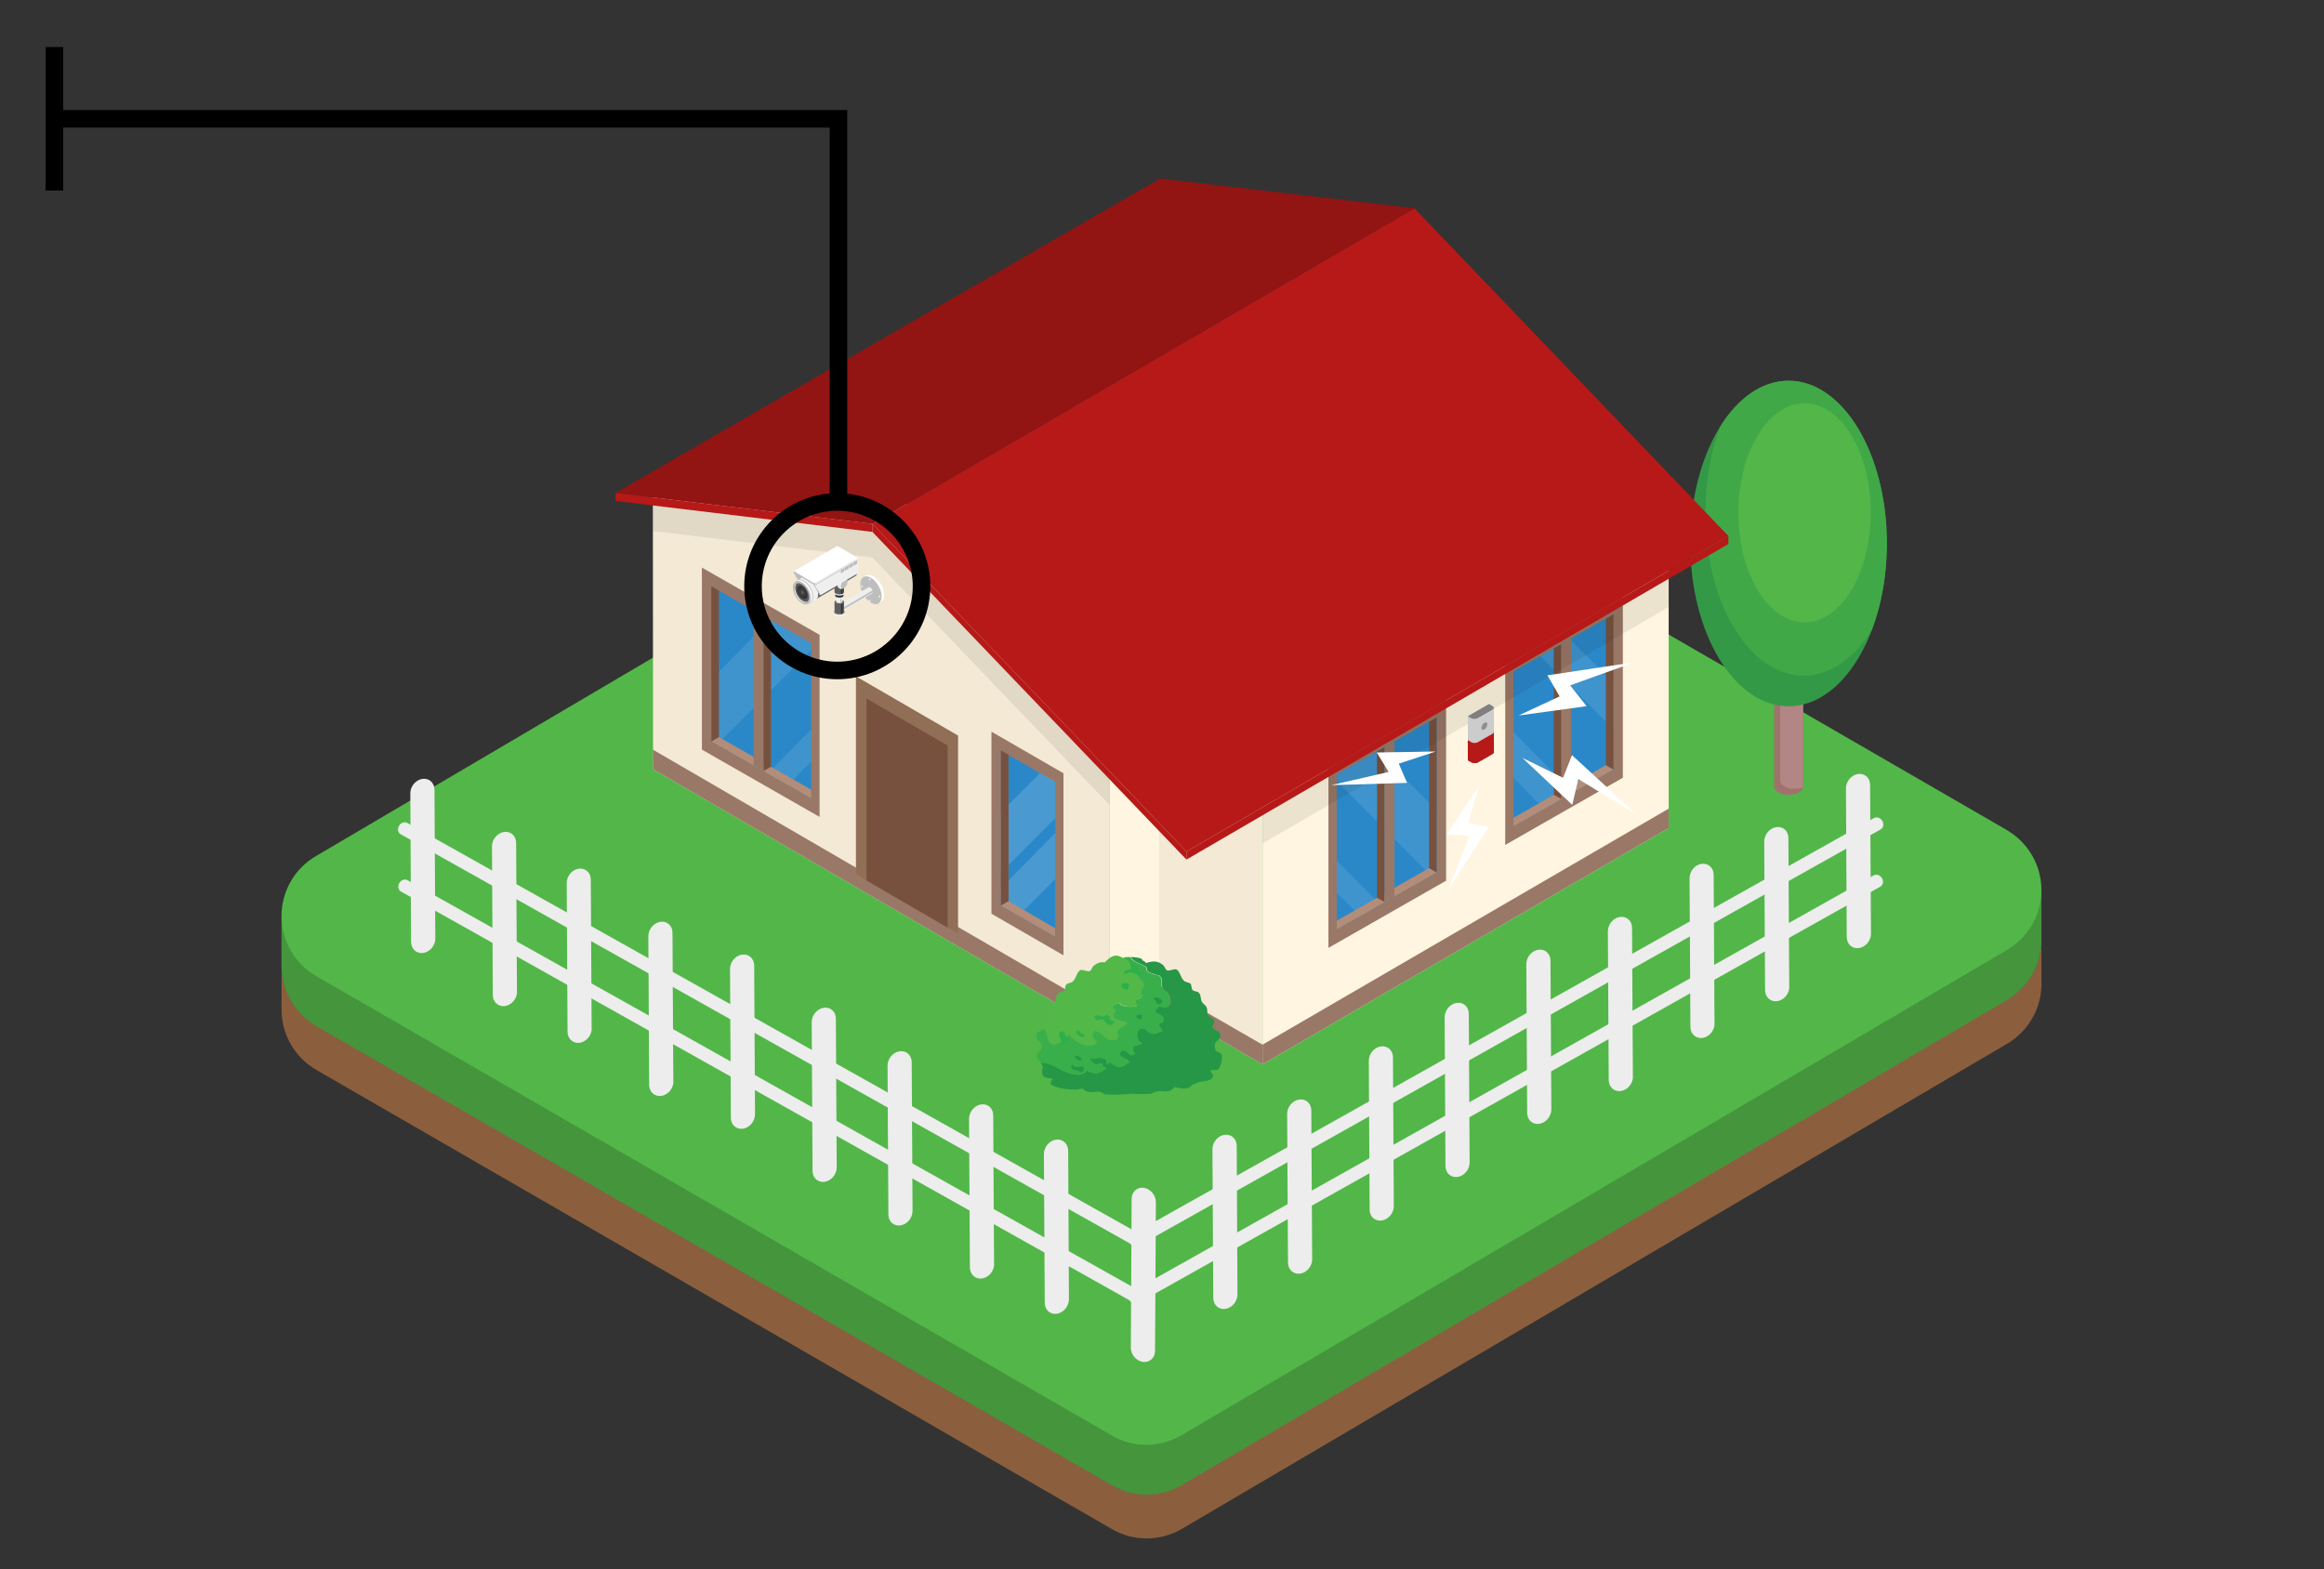<?xml version="1.0" encoding="UTF-8"?>
<svg xmlns="http://www.w3.org/2000/svg" xmlns:xlink="http://www.w3.org/1999/xlink" width="662" height="447" viewBox="0 0 662 447">
  <rect x="0" y="0" width="662" height="447" fill="#333333" stroke="none"/>
  <defs>
    <style>
      .uuid-ff07ef6d-87c4-4dc6-ad02-8d558237dbb4 {
        fill: none;
      }

      .uuid-bc5191f8-a4ad-40c4-afe9-a118902baae2 {
        clip-path: url(#uuid-1caa8158-d3ab-4df3-9c23-91c70657c101);
      }

      .uuid-7ed87144-5544-434f-8dc4-6eab31675d47 {
        clip-path: url(#uuid-d49feef9-7b07-4bc1-be95-a3e7be6e77d5);
      }

      .uuid-f4357274-0391-4d3c-a71d-f263d68fa822 {
        opacity: .1;
      }

      .uuid-f4357274-0391-4d3c-a71d-f263d68fa822, .uuid-b9b4660c-4228-45fc-8ed5-c8a4be305384, .uuid-9a31ef11-a2e5-40c2-8acd-5e018599c915 {
        fill: #fff;
      }

      .uuid-524add7e-ef17-441b-9286-ee6077b29098, .uuid-a6f4ba48-a287-4541-944b-0238d24000e9 {
        mix-blend-mode: multiply;
      }

      .uuid-524add7e-ef17-441b-9286-ee6077b29098, .uuid-a6f4ba48-a287-4541-944b-0238d24000e9, .uuid-6ce7b8ee-7513-4e8e-a4ae-b5163e7f42d9 {
        isolation: isolate;
      }

      .uuid-dbce9862-9dc4-4037-8e8e-6828f643c931 {
        clip-path: url(#uuid-9e59b642-b50f-4445-a2ba-4c3a7568e1c5);
      }

      .uuid-f204accd-a131-4f73-918d-4d9061f5b469 {
        opacity: .05;
      }

      .uuid-385c5d0a-ec2f-477e-88f1-fb157d650559 {
        fill: #f0f0f0;
      }

      .uuid-39324965-aa2c-4deb-9c5d-d728a8e9f13c {
        fill: #ededed;
      }

      .uuid-6965ef71-4120-4eec-b07d-6dcbe211c32a {
        fill: #fff5e0;
      }

      .uuid-1062c4f3-4b9f-4a5a-abde-555a325f9888 {
        fill: #efefef;
      }

      .uuid-64d2033e-0b7a-417e-b76b-84aff17dc6cf {
        fill: #686868;
      }

      .uuid-16fa8a56-8ea8-424e-a980-64a20e5b33c5 {
        fill: #997867;
      }

      .uuid-4619fce0-0c36-4427-9fd3-36f61f9a355c {
        fill: #9f9f9f;
      }

      .uuid-12bedab5-3e7f-4fc1-903e-13dcb523dace {
        fill: #a0726e;
      }

      .uuid-cf086b3e-1d96-4193-baec-487009cb68a9 {
        fill: #b7b7b7;
      }

      .uuid-5e4f3c1d-e5ec-47c3-b25e-285d6872c57e {
        fill: #8b5f3d;
      }

      .uuid-3946b00b-c848-49b6-baec-6b7a09ceb2d7 {
        fill: #916e56;
      }

      .uuid-13ea3c3a-2daf-48ac-be66-8f0e4d0e32dc {
        fill: #b48d79;
      }

      .uuid-2b9e901c-cc1b-4b2b-8fb1-db6786ed9b35 {
        fill: #b61918;
      }

      .uuid-463b16b1-e33e-48fb-8790-db9ba4b3789a {
        fill: #303030;
      }

      .uuid-2e6fa7c0-c580-4a32-9495-d5c300c7bce5 {
        fill: #858585;
      }

      .uuid-e058c257-3952-4cb2-ba79-026797ce2e72 {
        fill: #b28684;
      }

      .uuid-be1b37ed-3034-40c3-8751-fef53a41ec49 {
        fill: #bebebe;
      }

      .uuid-909bd99e-9606-48d2-99ba-0f809c6a89f6 {
        fill: #41a848;
      }

      .uuid-89cb85b6-d7fc-41d0-974c-b5651f310251 {
        fill: #349946;
      }

      .uuid-5b91f17b-be33-4ce8-9f1c-7dc4596b06ed {
        fill: #52b848;
      }

      .uuid-cb8b4968-88ab-49ec-ac44-1039046656a0 {
        fill: #52b748;
      }

      .uuid-00f421fb-e721-4c5f-a8ec-4d1ffc5d5be3 {
        fill: #2a88c9;
      }

      .uuid-15bf565a-6ee1-497b-aa72-75713ddb5a46 {
        fill: #2daf4a;
      }

      .uuid-3667086d-5135-4004-b55b-dd5bd439041d {
        fill: #38af4a;
      }

      .uuid-cd59f4b2-ca70-40ec-b9a0-69bd92d24069 {
        fill: #5e5e5e;
      }

      .uuid-88065e06-fd24-4d91-93ec-e07f218f3117 {
        fill: #4f465e;
      }

      .uuid-472f3179-bff0-4e2d-8aad-b292d54b0b57 {
        fill: #78513e;
      }

      .uuid-df56e97c-9716-463e-b7e2-f8d092525ef3 {
        fill: #259746;
      }

      .uuid-a6f4ba48-a287-4541-944b-0238d24000e9, .uuid-9a31ef11-a2e5-40c2-8acd-5e018599c915 {
        opacity: .15;
      }

      .uuid-c2cdd1e8-0d9d-46ca-853d-7174f77f962d {
        clip-path: url(#uuid-8e33bddc-eae7-4f0e-bdb8-95c00ebef56b);
      }

      .uuid-c1daecc7-1920-459c-b4ac-2888932749d9 {
        fill: #121212;
      }

      .uuid-c1daecc7-1920-459c-b4ac-2888932749d9, .uuid-98c537a6-53ff-49b6-ae3e-4870e2cded77 {
        opacity: .2;
      }

      .uuid-08a00a67-1472-447d-a899-4e2aca63b36e {
        opacity: .3;
      }

      .uuid-6f973a0e-2654-4bcb-9d81-85ebc8736e0e, .uuid-04aeda06-4f69-4185-88b5-c40065afab00 {
        opacity: .5;
      }

      .uuid-85fd97d8-4458-4e3f-9e74-2a296d106927 {
        clip-path: url(#uuid-960020f3-7617-4cb1-9c81-bc0b9fb059f2);
      }

      .uuid-3dc7b71f-793b-47f1-b964-23966f65c094 {
        clip-path: url(#uuid-adfb095f-18fd-4223-b6fe-bc611427d65d);
      }

      .uuid-04aeda06-4f69-4185-88b5-c40065afab00 {
        fill: #010101;
      }
    </style>
    <clipPath id="uuid-9e59b642-b50f-4445-a2ba-4c3a7568e1c5">
      <rect class="uuid-ff07ef6d-87c4-4dc6-ad02-8d558237dbb4" x="113.37" y="221.84" width="215" height="167.57"></rect>
    </clipPath>
    <clipPath id="uuid-960020f3-7617-4cb1-9c81-bc0b9fb059f2">
      <rect class="uuid-ff07ef6d-87c4-4dc6-ad02-8d558237dbb4" x="175.34" y="50.88" width="317" height="260.98"></rect>
    </clipPath>
    <clipPath id="uuid-d49feef9-7b07-4bc1-be95-a3e7be6e77d5">
      <rect class="uuid-ff07ef6d-87c4-4dc6-ad02-8d558237dbb4" x="175.34" y="50.88" width="317" height="260.98"></rect>
    </clipPath>
    <clipPath id="uuid-adfb095f-18fd-4223-b6fe-bc611427d65d">
      <rect class="uuid-ff07ef6d-87c4-4dc6-ad02-8d558237dbb4" x="175.34" y="50.88" width="317" height="260.98"></rect>
    </clipPath>
    <clipPath id="uuid-8e33bddc-eae7-4f0e-bdb8-95c00ebef56b">
      <rect class="uuid-ff07ef6d-87c4-4dc6-ad02-8d558237dbb4" x="175.34" y="50.88" width="317" height="260.98"></rect>
    </clipPath>
    <clipPath id="uuid-1caa8158-d3ab-4df3-9c23-91c70657c101">
      <rect class="uuid-ff07ef6d-87c4-4dc6-ad02-8d558237dbb4" x="225.84" y="155.51" width="26" height="20"></rect>
    </clipPath>
  </defs>
  <g class="uuid-6ce7b8ee-7513-4e8e-a4ae-b5163e7f42d9">
    <g id="uuid-487261f4-1aea-4c36-bcfb-35fcd37261d6" data-name="Layer 3">
      <g>
        <path class="uuid-5e4f3c1d-e5ec-47c3-b25e-285d6872c57e" d="m571.56,284.88l-235.11,138.22c-2.9,1.68-6.29,2.63-9.92,2.63s-6.97-.95-9.87-2.67l-226.55-130.8c-2.9-1.68-5.43-4.12-7.24-7.24-1.81-3.12-2.67-6.52-2.67-9.92v12.54c0,3.35.86,6.79,2.67,9.92,1.81,3.12,4.35,5.57,7.24,7.24l226.6,130.8c2.9,1.68,6.29,2.67,9.87,2.67s6.97-.95,9.92-2.63l235.11-138.22c2.9-1.68,5.43-4.12,7.24-7.24,1.81-3.12,2.67-6.52,2.67-9.92v-12.54c0,3.35-.86,6.79-2.67,9.92s-4.35,5.57-7.24,7.24h-.05Z"></path>
        <path class="uuid-cb8b4968-88ab-49ec-ac44-1039046656a0" d="m571.61,236.44l-226.6-131.02c-2.9-1.68-6.29-2.67-9.92-2.67s-6.97.95-9.92,2.67L90.11,243.82c-5.93,3.4-9.92,9.82-9.92,17.16v14.17c0,3.35.86,6.79,2.67,9.92,1.81,3.12,4.35,5.57,7.24,7.24l226.6,130.8c2.9,1.68,6.29,2.67,9.87,2.67s6.97-.95,9.92-2.63l235.11-138.22c2.9-1.68,5.43-4.12,7.24-7.24,1.81-3.12,2.67-6.52,2.67-9.92v-14.17c0-7.33-3.98-13.72-9.92-17.16Z"></path>
        <path class="uuid-c1daecc7-1920-459c-b4ac-2888932749d9" d="m571.56,270.71l-235.11,138.22c-2.9,1.68-6.29,2.67-9.92,2.67s-6.97-.95-9.87-2.67l-226.55-130.84c-5.93-3.4-9.92-9.82-9.92-17.16v14.17c0,3.35.86,6.79,2.67,9.92,1.81,3.12,4.35,5.57,7.24,7.24l226.6,130.8c2.9,1.68,6.29,2.67,9.87,2.67s6.97-.95,9.92-2.63l235.11-138.22c2.9-1.68,5.43-4.12,7.24-7.24s2.67-6.52,2.67-9.92v-14.17c0,7.33-3.98,13.72-9.92,17.11l-.05.05Z"></path>
        <path class="uuid-39324965-aa2c-4deb-9c5d-d728a8e9f13c" d="m532.96,265.98c0,1.99-1.53,3.82-3.43,4.11-1.9.28-3.45-1.11-3.48-3.1l-.22-42.38c0-1.99,1.53-3.82,3.43-4.11s3.45,1.11,3.45,3.1l.24,42.38Z"></path>
        <path class="uuid-39324965-aa2c-4deb-9c5d-d728a8e9f13c" d="m509.7,281.11c0,1.99-1.53,3.82-3.43,4.11-1.9.26-3.45-1.11-3.48-3.1l-.24-42.38c0-1.99,1.53-3.82,3.43-4.11s3.45,1.11,3.45,3.1l.24,42.38h.02Z"></path>
        <path class="uuid-39324965-aa2c-4deb-9c5d-d728a8e9f13c" d="m488.41,291.58c0,1.99-1.53,3.82-3.41,4.11-1.92.26-3.45-1.11-3.48-3.1l-.24-42.38c0-2.01,1.51-3.85,3.41-4.11,1.9-.28,3.45,1.11,3.45,3.1l.24,42.38h.02Z"></path>
        <path class="uuid-39324965-aa2c-4deb-9c5d-d728a8e9f13c" d="m465.16,306.7c0,1.99-1.53,3.82-3.43,4.11-1.9.28-3.45-1.11-3.48-3.1l-.24-42.38c0-1.99,1.53-3.85,3.43-4.11,1.9-.28,3.45,1.11,3.45,3.1l.24,42.38h.02Z"></path>
        <path class="uuid-39324965-aa2c-4deb-9c5d-d728a8e9f13c" d="m441.9,316.05c0,1.99-1.53,3.82-3.43,4.11s-3.45-1.11-3.45-3.1l-.24-42.38c0-2.01,1.53-3.85,3.43-4.11,1.9-.28,3.45,1.11,3.45,3.1l.24,42.38Z"></path>
        <path class="uuid-39324965-aa2c-4deb-9c5d-d728a8e9f13c" d="m418.63,331.18c0,1.99-1.53,3.82-3.43,4.11-1.9.28-3.45-1.11-3.45-3.1l-.24-42.38c0-1.99,1.53-3.82,3.43-4.11,1.9-.28,3.45,1.11,3.45,3.1l.24,42.38Z"></path>
        <path class="uuid-39324965-aa2c-4deb-9c5d-d728a8e9f13c" d="m397.03,343.59c0,1.99-1.53,3.82-3.43,4.11-1.9.28-3.45-1.09-3.45-3.1l-.24-42.38c0-2.01,1.53-3.85,3.43-4.11,1.9-.28,3.45,1.11,3.45,3.1l.24,42.38Z"></path>
        <path class="uuid-39324965-aa2c-4deb-9c5d-d728a8e9f13c" d="m373.8,358.7c0,1.99-1.53,3.85-3.43,4.13-1.9.26-3.45-1.11-3.48-3.1l-.24-42.38c0-2.01,1.53-3.82,3.43-4.11,1.9-.28,3.45,1.11,3.45,3.1l.24,42.38.02-.02Z"></path>
        <path class="uuid-39324965-aa2c-4deb-9c5d-d728a8e9f13c" d="m352.49,368.77c0,1.99-1.53,3.82-3.43,4.11-1.9.28-3.45-1.11-3.45-3.1l-.24-42.38c0-1.99,1.53-3.85,3.43-4.11,1.9-.28,3.45,1.11,3.48,3.1l.22,42.38Z"></path>
        <path class="uuid-39324965-aa2c-4deb-9c5d-d728a8e9f13c" d="m322.11,383.87c0,1.99,1.53,3.82,3.43,4.11,1.9.26,3.45-1.11,3.48-3.1l.24-42.38c0-1.99-1.53-3.82-3.43-4.11-1.9-.28-3.45,1.11-3.48,3.1l-.22,42.38h-.02Z"></path>
        <path class="uuid-39324965-aa2c-4deb-9c5d-d728a8e9f13c" d="m321.85,354.15c-.5-.9-.31-1.97.46-2.4l211.52-118.7c.79-.44,1.84-.07,2.36.83.52.9.31,1.97-.48,2.4l-211.48,118.68c-.79.44-1.84.07-2.36-.83l-.02.02Z"></path>
        <path class="uuid-39324965-aa2c-4deb-9c5d-d728a8e9f13c" d="m321.78,370.43c-.52-.9-.31-1.97.46-2.4l211.5-118.66c.79-.44,1.84-.07,2.36.81.52.9.31,1.97-.46,2.4l-211.5,118.68c-.79.44-1.84.07-2.36-.83Z"></path>
        <path class="uuid-12bedab5-3e7f-4fc1-903e-13dcb523dace" d="m505.35,189.13h8.26v34.95c0,.6-.38,1.22-1.19,1.69-1.61.93-4.24.93-5.86,0-.81-.46-1.19-1.07-1.19-1.69v-34.95h-.01Z"></path>
        <path class="uuid-e058c257-3952-4cb2-ba79-026797ce2e72" d="m513.61,189.13v34.95c0,.07-.01.14-.03.22-1.62.64-3.84.56-5.28-.27-.8-.46-1.21-1.07-1.21-1.68v-33.21h6.53-.01Z"></path>
        <ellipse class="uuid-89cb85b6-d7fc-41d0-974c-b5651f310251" cx="509.48" cy="154.83" rx="28" ry="46.37"></ellipse>
        <path class="uuid-909bd99e-9606-48d2-99ba-0f809c6a89f6" d="m509.48,108.46c15.46,0,28,20.76,28,46.37,0,9.09-1.59,17.56-4.32,24.72-5.03,8-11.87,12.93-19.38,12.93-15.46,0-28-20.76-28-46.37,0-9.09,1.58-17.56,4.31-24.72,5.03-8,11.87-12.93,19.4-12.93Z"></path>
        <path class="uuid-cb8b4968-88ab-49ec-ac44-1039046656a0" d="m495.18,146.08c0,17.23,8.44,31.22,18.85,31.22s18.85-13.97,18.85-31.22-8.45-31.2-18.85-31.2-18.85,13.97-18.85,31.2Z"></path>
      </g>
    </g>
    <g id="uuid-00e4548e-db91-4bed-8877-93b5b20cf886" data-name="Layer 4">
      <g class="uuid-dbce9862-9dc4-4037-8e8e-6828f643c931">
        <path class="uuid-39324965-aa2c-4deb-9c5d-d728a8e9f13c" d="m124.01,267.37c0,1.99-1.53,3.82-3.43,4.11-1.9.28-3.45-1.11-3.48-3.1l-.22-42.38c0-1.99,1.53-3.82,3.43-4.11s3.45,1.11,3.45,3.1l.24,42.38Z"></path>
        <path class="uuid-39324965-aa2c-4deb-9c5d-d728a8e9f13c" d="m147.29,282.5c0,1.99-1.53,3.82-3.43,4.11-1.9.26-3.45-1.11-3.48-3.1l-.24-42.38c0-1.99,1.53-3.82,3.43-4.11,1.9-.28,3.45,1.11,3.45,3.1l.24,42.38h.02Z"></path>
        <path class="uuid-39324965-aa2c-4deb-9c5d-d728a8e9f13c" d="m168.56,292.96c0,1.99-1.53,3.82-3.41,4.11-1.92.26-3.45-1.11-3.48-3.1l-.24-42.38c0-2.01,1.51-3.85,3.41-4.11,1.9-.28,3.45,1.11,3.45,3.1l.24,42.38h.02Z"></path>
        <path class="uuid-39324965-aa2c-4deb-9c5d-d728a8e9f13c" d="m191.83,308.09c0,1.99-1.53,3.82-3.43,4.11-1.9.28-3.45-1.11-3.48-3.1l-.24-42.38c0-1.99,1.53-3.85,3.43-4.11,1.9-.28,3.45,1.11,3.45,3.1l.24,42.38h.02Z"></path>
        <path class="uuid-39324965-aa2c-4deb-9c5d-d728a8e9f13c" d="m215.07,317.44c0,1.99-1.53,3.82-3.43,4.11-1.9.28-3.45-1.11-3.45-3.1l-.24-42.38c0-2.01,1.53-3.85,3.43-4.11,1.9-.28,3.45,1.11,3.45,3.1l.24,42.38Z"></path>
        <path class="uuid-39324965-aa2c-4deb-9c5d-d728a8e9f13c" d="m238.34,332.57c0,1.99-1.53,3.82-3.43,4.11-1.9.28-3.45-1.11-3.45-3.1l-.24-42.38c0-1.99,1.53-3.82,3.43-4.11,1.9-.28,3.45,1.11,3.45,3.1l.24,42.38Z"></path>
        <path class="uuid-39324965-aa2c-4deb-9c5d-d728a8e9f13c" d="m259.94,344.98c0,1.99-1.53,3.82-3.43,4.11-1.9.28-3.45-1.09-3.45-3.1l-.24-42.38c0-2.01,1.53-3.85,3.43-4.11,1.9-.28,3.45,1.11,3.45,3.1l.24,42.38Z"></path>
        <path class="uuid-39324965-aa2c-4deb-9c5d-d728a8e9f13c" d="m283.19,360.09c0,1.99-1.53,3.85-3.43,4.13-1.9.26-3.45-1.11-3.48-3.1l-.24-42.38c0-2.01,1.53-3.82,3.43-4.11,1.9-.28,3.45,1.11,3.45,3.1l.24,42.38.02-.02Z"></path>
        <path class="uuid-39324965-aa2c-4deb-9c5d-d728a8e9f13c" d="m304.48,370.16c0,1.99-1.53,3.82-3.43,4.11-1.9.28-3.45-1.11-3.45-3.1l-.24-42.38c0-1.99,1.53-3.85,3.43-4.11,1.9-.28,3.45,1.11,3.48,3.1l.22,42.38Z"></path>
        <path class="uuid-39324965-aa2c-4deb-9c5d-d728a8e9f13c" d="m328,355.54c.5-.9.31-1.97-.46-2.4l-211.52-118.7c-.79-.44-1.84-.07-2.36.83-.52.9-.31,1.97.48,2.4l211.48,118.68c.79.44,1.84.07,2.36-.83l.02.02Z"></path>
        <path class="uuid-39324965-aa2c-4deb-9c5d-d728a8e9f13c" d="m328.06,371.82c.52-.9.31-1.97-.46-2.4l-211.5-118.66c-.79-.44-1.84-.07-2.36.81-.52.9-.31,1.97.46,2.4l211.5,118.68c.79.44,1.84.07,2.36-.83Z"></path>
      </g>
    </g>
    <g id="uuid-bafc5db8-7eed-4bcd-89ed-fa28fdc1b56f" data-name="Layer 2">
      <g>
        <polygon class="uuid-6965ef71-4120-4eec-b07d-6dcbe211c32a" points="316.13 210.64 316.13 294.73 186.03 219.13 185.97 135.01 258.39 143.47 316.13 210.64"></polygon>
        <polygon class="uuid-f204accd-a131-4f73-918d-4d9061f5b469" points="316.13 210.64 316.13 294.73 186.03 219.13 185.97 135.01 258.39 143.47 316.13 210.64"></polygon>
        <g class="uuid-524add7e-ef17-441b-9286-ee6077b29098">
          <g class="uuid-85fd97d8-4458-4e3f-9e74-2a296d106927">
            <polygon class="uuid-16fa8a56-8ea8-424e-a980-64a20e5b33c5" points="316.13 289.21 316.13 294.73 186.03 219.13 185.97 213.55 316.13 289.21"></polygon>
          </g>
        </g>
        <g class="uuid-a6f4ba48-a287-4541-944b-0238d24000e9">
          <g class="uuid-7ed87144-5544-434f-8dc4-6eab31675d47">
            <polygon class="uuid-04aeda06-4f69-4185-88b5-c40065afab00" points="185.97 151.28 248.52 158.83 316.13 229.39 316.13 210.64 258.39 143.47 195.47 136.12 185.97 141.59 185.97 151.28"></polygon>
          </g>
        </g>
        <polygon class="uuid-6965ef71-4120-4eec-b07d-6dcbe211c32a" points="316.13 294.73 330.44 286.3 330.44 202.22 316.13 210.64 316.13 294.73"></polygon>
        <polygon class="uuid-6965ef71-4120-4eec-b07d-6dcbe211c32a" points="330.44 286.3 359.64 303.21 359.64 219.07 330.44 202.22 330.44 286.3"></polygon>
        <polygon class="uuid-f204accd-a131-4f73-918d-4d9061f5b469" points="330.44 286.3 359.64 303.21 359.64 219.07 330.44 202.22 330.44 286.3"></polygon>
        <g class="uuid-524add7e-ef17-441b-9286-ee6077b29098">
          <g class="uuid-3dc7b71f-793b-47f1-b964-23966f65c094">
            <polygon class="uuid-16fa8a56-8ea8-424e-a980-64a20e5b33c5" points="330.44 286.3 359.64 303.21 359.64 297.62 330.44 280.79 330.44 286.3"></polygon>
          </g>
        </g>
        <polygon class="uuid-6965ef71-4120-4eec-b07d-6dcbe211c32a" points="359.64 303.21 475.33 235.9 475.33 151.84 359.64 219.07 359.64 303.21"></polygon>
        <polygon class="uuid-16fa8a56-8ea8-424e-a980-64a20e5b33c5" points="359.64 303.21 475.33 235.9 475.33 230.37 359.64 297.6 359.64 303.21"></polygon>
        <polygon class="uuid-16fa8a56-8ea8-424e-a980-64a20e5b33c5" points="411.93 250.89 411.93 199.04 378.41 218.19 378.41 270.04 411.93 250.89"></polygon>
        <polygon class="uuid-00f421fb-e721-4c5f-a8ec-4d1ffc5d5be3" points="409.23 248.54 409.23 204.38 380.77 220.6 380.77 264.76 409.23 248.54"></polygon>
        <path class="uuid-f4357274-0391-4d3c-a71d-f263d68fa822" d="m393.19,214.72c-.3-.29-.42-.63-.44-.96l-11.98,6.84v1.9c8.92,8.98,17.88,17.98,26.8,26.98l1.65-.96v-17.66c-5.35-5.38-10.69-10.76-16.04-16.14Z"></path>
        <path class="uuid-f4357274-0391-4d3c-a71d-f263d68fa822" d="m380.77,245.17v9.13c2.21,2.22,4.43,4.44,6.64,6.68l5.78-3.29c-4.15-4.17-8.29-8.35-12.42-12.5v-.02Z"></path>
        <polygon class="uuid-13ea3c3a-2daf-48ac-be66-8f0e4d0e32dc" points="409.23 248.54 380.77 264.76 380.77 262.31 407.08 247.31 409.23 248.54"></polygon>
        <polygon class="uuid-472f3179-bff0-4e2d-8aad-b292d54b0b57" points="409.23 204.38 407.08 205.61 407.08 247.31 409.23 248.54 409.23 204.38"></polygon>
        <polygon class="uuid-472f3179-bff0-4e2d-8aad-b292d54b0b57" points="394.41 212.83 392.24 214.05 392.24 255.76 394.41 256.98 394.41 212.83"></polygon>
        <polygon class="uuid-16fa8a56-8ea8-424e-a980-64a20e5b33c5" points="397.21 211.18 394.41 212.83 394.41 256.98 397.21 255.36 397.21 211.18"></polygon>
        <polygon class="uuid-16fa8a56-8ea8-424e-a980-64a20e5b33c5" points="462.28 221.56 462.28 169.7 428.77 188.85 428.77 240.71 462.28 221.56"></polygon>
        <polygon class="uuid-00f421fb-e721-4c5f-a8ec-4d1ffc5d5be3" points="459.58 219.2 459.58 175.05 431.12 191.26 431.12 235.42 459.58 219.2"></polygon>
        <path class="uuid-f4357274-0391-4d3c-a71d-f263d68fa822" d="m447.77,182.67c-.21-.21-.32-.44-.4-.67l-8.62,4.9c6.96,6.89,13.91,13.84,20.83,20.8v-13.14c-3.94-3.96-7.89-7.93-11.83-11.89h.02Z"></path>
        <path class="uuid-f4357274-0391-4d3c-a71d-f263d68fa822" d="m431.12,208.58v13.04l8.75,8.83,8.28-4.71c-5.69-5.71-11.36-11.43-17.04-17.14l.02-.02Z"></path>
        <polygon class="uuid-13ea3c3a-2daf-48ac-be66-8f0e4d0e32dc" points="459.58 219.2 431.12 235.42 431.12 232.99 457.43 218 459.58 219.2"></polygon>
        <polygon class="uuid-472f3179-bff0-4e2d-8aad-b292d54b0b57" points="459.58 175.05 457.43 176.27 457.43 217.98 459.58 219.2 459.58 175.05"></polygon>
        <polygon class="uuid-472f3179-bff0-4e2d-8aad-b292d54b0b57" points="444.76 183.49 442.59 184.73 442.59 226.42 444.76 227.65 444.76 183.49"></polygon>
        <polygon class="uuid-16fa8a56-8ea8-424e-a980-64a20e5b33c5" points="447.56 181.86 444.76 183.49 444.76 227.65 447.56 226.02 447.56 181.86"></polygon>
        <g class="uuid-a6f4ba48-a287-4541-944b-0238d24000e9">
          <g class="uuid-c2cdd1e8-0d9d-46ca-853d-7174f77f962d">
            <polygon class="uuid-04aeda06-4f69-4185-88b5-c40065afab00" points="359.64 240.31 475.33 172.92 475.33 151.84 359.64 219.07 359.64 240.31"></polygon>
          </g>
        </g>
        <polygon class="uuid-2b9e901c-cc1b-4b2b-8fb1-db6786ed9b35" points="402.91 59.35 492.34 152.7 337.97 242.6 248.52 149.25 402.91 59.35"></polygon>
        <polygon class="uuid-2b9e901c-cc1b-4b2b-8fb1-db6786ed9b35" points="248.52 149.25 175.34 140.44 330.47 50.88 402.91 59.35 248.52 149.25"></polygon>
        <polygon class="uuid-98c537a6-53ff-49b6-ae3e-4870e2cded77" points="248.52 149.25 175.34 140.44 330.47 50.88 402.91 59.35 248.52 149.25"></polygon>
        <polygon class="uuid-2b9e901c-cc1b-4b2b-8fb1-db6786ed9b35" points="175.34 142.72 175.34 140.44 248.52 149.25 248.52 151.53 175.34 142.72"></polygon>
        <polygon class="uuid-2b9e901c-cc1b-4b2b-8fb1-db6786ed9b35" points="337.97 244.88 248.52 151.53 248.52 149.25 337.97 242.6 337.97 244.88"></polygon>
        <polygon class="uuid-2b9e901c-cc1b-4b2b-8fb1-db6786ed9b35" points="492.34 154.98 492.34 152.7 337.97 242.6 337.97 244.88 492.34 154.98"></polygon>
        <polygon class="uuid-3946b00b-c848-49b6-baec-6b7a09ceb2d7" points="243.82 249.04 243.82 192.68 272.91 209.55 272.91 265.91 243.82 249.04"></polygon>
        <polygon class="uuid-472f3179-bff0-4e2d-8aad-b292d54b0b57" points="246.81 250.84 246.81 198.98 269.92 212.39 269.92 264.26 246.81 250.84"></polygon>
        <polygon class="uuid-16fa8a56-8ea8-424e-a980-64a20e5b33c5" points="199.94 213.55 199.94 161.7 233.46 180.85 233.46 232.72 199.94 213.55"></polygon>
        <polygon class="uuid-00f421fb-e721-4c5f-a8ec-4d1ffc5d5be3" points="202.64 211.22 202.64 167.06 231.1 183.28 231.1 227.44 202.64 211.22"></polygon>
        <path class="uuid-f4357274-0391-4d3c-a71d-f263d68fa822" d="m218.67,177.4c.3-.31.42-.63.44-.96l11.98,6.82v1.91c-8.94,8.98-17.86,17.98-26.8,26.96l-1.66-.94v-17.66c5.35-5.38,10.69-10.78,16.04-16.16v.02Z"></path>
        <path class="uuid-f4357274-0391-4d3c-a71d-f263d68fa822" d="m231.1,207.83v9.13c-2.21,2.24-4.43,4.46-6.64,6.68l-5.78-3.31c4.15-4.16,8.29-8.35,12.42-12.5Z"></path>
        <polygon class="uuid-13ea3c3a-2daf-48ac-be66-8f0e4d0e32dc" points="202.64 211.22 231.1 227.44 231.1 224.99 204.79 209.99 202.64 211.22"></polygon>
        <polygon class="uuid-472f3179-bff0-4e2d-8aad-b292d54b0b57" points="202.64 167.06 204.79 168.29 204.79 209.97 202.64 211.22 202.64 167.06"></polygon>
        <polygon class="uuid-472f3179-bff0-4e2d-8aad-b292d54b0b57" points="217.46 175.51 219.63 176.73 219.63 218.44 217.46 219.66 217.46 175.51"></polygon>
        <polygon class="uuid-16fa8a56-8ea8-424e-a980-64a20e5b33c5" points="214.66 173.86 217.46 175.51 217.46 219.66 214.66 218.02 214.66 173.86"></polygon>
        <polygon class="uuid-16fa8a56-8ea8-424e-a980-64a20e5b33c5" points="282.42 260.3 282.42 208.44 302.93 220.29 302.93 272.15 282.42 260.3"></polygon>
        <polygon class="uuid-00f421fb-e721-4c5f-a8ec-4d1ffc5d5be3" points="285.12 257.96 285.12 213.8 300.57 222.73 300.57 266.88 285.12 257.96"></polygon>
        <path class="uuid-9a31ef11-a2e5-40c2-8acd-5e018599c915" d="m300.57,233.12v-10.42l-4.3-2.49c-3.71,3.73-7.44,7.49-11.15,11.22v17.21l15.45-15.55v.02Z"></path>
        <path class="uuid-9a31ef11-a2e5-40c2-8acd-5e018599c915" d="m300.57,250.42v-13.04l-15.45,15.55v5.04l5.06,2.91c3.46-3.49,6.92-6.97,10.39-10.46Z"></path>
        <polygon class="uuid-13ea3c3a-2daf-48ac-be66-8f0e4d0e32dc" points="285.12 257.96 300.57 266.88 300.57 264.43 287.29 256.74 285.12 257.96"></polygon>
        <polygon class="uuid-472f3179-bff0-4e2d-8aad-b292d54b0b57" points="285.12 213.8 287.29 215.03 287.29 256.72 285.12 257.96 285.12 213.8"></polygon>
        <path class="uuid-df56e97c-9716-463e-b7e2-f8d092525ef3" d="m297.09,303.92c-.21.86-.4,1.84-.04,2.43.61.96,2.04.69,2.89,1.05-.36.42-.74.86-.63,1.57,1.71,1.01,4.53,1.38,6.58,1.44.88.02,1.69-.11,2.49-.29.34.29.72.63,1.01.75,1.35.57,2.64-.04,3.9.17.61.11,1.14.69,1.64.73,2.21.21,5.21.04,7.42-.19.06,0,.11,0,.17-.02,1.79.13,3.75.17,5.31.02.34-.04.72-.34,1.12-.54.48-.06.91-.13,1.35-.23.99.04,2.02.31,3.06-.13.38-.15.89-.65,1.27-1h.1c.25.06.48.13.72.17.8.17,1.88.38,2.7.19.8-.19,1.1-.65,1.54-1.05.68-.17,1.26-.42,1.75-.75,1.5-.21,3.73-.29,4.07-1.57.19-.71-.51-1-.7-1.53,0-.04-.02-.08-.04-.11.1-.04.13-.1.23-.11.59-.23,1.43.11,1.96-.25.74-.52,1.46-3.49,1.01-4.25-.34-.59-1.22-.71-1.69-1.05-.19-.73-.34-1.38-.23-1.86.34-1.46,2.3-1.32,1.33-3.27-.4-.77-1.66-.69-1.98-1.46-.25-.56.65-1.21.48-1.86-.34-1.36-.93-.63-1.64-1.61-.65-.92-.1-1-.49-2.18-.32-.96-1.01-1.01-1.39-1.74-.4-.77-.21-1.84-.82-2.53-.48-.56-1.35-.29-1.86-.86-.32-.36-.19-1.32-.57-1.78-.19-.23-1.29-.44-1.62-.63-1.16-.75-1.33-2.87-2.3-3.37-.74-.38-2,.52-2.78.21-.36-.13-.72-1.21-1.08-1.49-1.64-1.32-2.93-1.21-4.89-.59-.25-.42-.63-.65-1.05-.77,0-.17-.06-.34-.19-.42-.44-.29-1.79-.48-3.02-.54.38,1.44,3.48,2.07,4.43,2.95.23.21-.04.82.27,1.07.65.54,1.33.61,2.05.92,1.05.44,1.27-.1,1.9,1.11.46.86-.13,1.9.4,2.72.68,1.07,1.33.92,1.85,2.05,1.14,2.47.1,4.42-2.8,3.16-.57.48-1.27,1.07-1.2,1.88.78.04,2.53,1.09,2.42,2.13-.11,1-1.24.61-1.31,1.03-.13.73.74,1.44.97,2.13-.8.13-1.98.8-2.76.73-1.54-.13-2.05-2.16-3.52-1.42-1.62.84-.97,3.66.55,4.17-1.24.84-3.25.25-2.59,2.24.3.9,2.49,1.65,1.05,2.99-.55.52-1.65,0-2.26.19-.68.25-.93.77-1.45,1.01-1.71.82-2.43-.11-4.34-1.19-.55,2.89-3.88,4.19-6.3,2.34-.82,2.49-5.5.9-7.02.06-1.69-.92-3.94-2.32-6.09-2.13,0,.02.02.08.04.1.15.31.4.65.7,1.01l-.1.06Z"></path>
        <path class="uuid-5b91f17b-be33-4ce8-9f1c-7dc4596b06ed" d="m298.53,295.82c.97,3.81,4.87.59,6.07-1.09,1.67,1.74,3.69,3.58,6.3,3.1.72-.13,1.85-.44,1.64-1.4-1.24,0-2-3.56.36-2.47,1.54.69,1.9,2.26,3.71,2.37.93.06,1.86.04,2.02-.98.06-.44-.29-.8-.19-1.3.23-1.19,1.98-1.72,2.7-2.62-1.07-.44-4.13-.69-4.01-2.22.04-.54.72-.8.61-1.3-.19-.82-1.2-.46-.48-1.42.3-.4,1.22-.73,1.69-.8.7,1.42,3.73,1.15,4.98.96-.08-.69-.68-1.24-.3-1.82.3-.52,1.58-.25,1.77-1.01.11-.46-.36-.5-.36-.84-.04-.9.38-1,.72-1.84.44-1.03-.42-1.67-1.07-2.43-.76-.88-.78-1.32-1.07-2.36-.25-.9-.36-.75-1.07-1.4-.82-.75-1.48-1.55-2.32-2.2-.17.06-.3.1-.38.17-2.21-1.46-3.67-.31-5.12,1.24-1.12-.15-2.09.08-3.21.98-.36.29-.7,1.36-1.08,1.49-.78.31-2.04-.59-2.78-.21-.97.5-1.14,2.62-2.3,3.37-.3.19-1.43.4-1.62.63-.38.44-.25,1.42-.57,1.76-.51.57-1.39.31-1.86.86-.59.69-.42,1.76-.82,2.53-.38.73-1.08.79-1.39,1.74-.4,1.17.15,1.24-.49,2.18-.68.98-1.27.25-1.64,1.61-.15.59.57,1.21.49,1.74,0,.04-.02.1-.04.13,0,.04-.04.04-.06.08.84.57.88,1.44,1.2,2.76h-.04Z"></path>
        <path class="uuid-3667086d-5135-4004-b55b-dd5bd439041d" d="m295.45,294.42c-.95,1.9.84,1.84,1.27,3.14.02.46.04.94-.1,1.28-.25.67-1.07.94-1.22,1.55-.23.9.11,1.53.76,1.88.02.17.1.34.15.52,2.15-.21,4.39,1.21,6.09,2.13,1.52.82,6.2,2.43,7.02-.06,2.43,1.86,5.74.56,6.3-2.34,1.92,1.07,2.63,2.01,4.34,1.19.53-.25.78-.79,1.45-1.01.63-.21,1.71.33,2.26-.19,1.45-1.34-.74-2.09-1.05-2.99-.67-2.01,1.35-1.4,2.59-2.24-1.52-.52-2.17-3.31-.55-4.17,1.45-.77,1.96,1.26,3.52,1.42.8.08,1.96-.59,2.76-.73-.23-.71-1.1-1.42-.97-2.13.08-.44,1.22-.04,1.31-1.03.11-1.03-1.64-2.09-2.42-2.13-.08-.82.63-1.4,1.2-1.88,2.87,1.26,3.92-.69,2.8-3.16-.53-1.13-1.16-.98-1.85-2.05-.53-.82.06-1.86-.4-2.72-.63-1.21-.86-.69-1.9-1.11-.72-.31-1.39-.38-2.05-.92-.3-.27-.04-.86-.27-1.07-.93-.88-4.05-1.49-4.43-2.95-.76-.04-1.48,0-1.94.11.84.65,1.5,1.46,2.32,2.2.7.63.84.5,1.07,1.4.29,1.03.3,1.47,1.07,2.36.65.77,1.5,1.38,1.07,2.43-.36.86-.78.94-.72,1.84,0,.34.48.38.36.84-.19.77-1.45.5-1.77,1.01-.36.57.23,1.13.3,1.82-1.24.19-4.28.46-4.98-.96-.48.1-1.41.4-1.69.8-.72.96.29.59.48,1.42.11.5-.57.77-.61,1.3-.11,1.53,2.95,1.78,4.01,2.22-.74.9-2.47,1.44-2.7,2.62-.1.48.25.86.19,1.3-.15,1.01-1.07,1.03-2.02.98-1.81-.11-2.17-1.69-3.71-2.37-2.36-1.09-1.58,2.47-.36,2.47.21.96-.93,1.26-1.64,1.4-2.61.48-4.62-1.36-6.3-3.1-1.18,1.7-5.1,4.9-6.07,1.09-.34-1.32-.38-2.18-1.2-2.76-.4.63-1.5.63-1.88,1.36l.11-.02Z"></path>
        <path class="uuid-15bf565a-6ee1-497b-aa72-75713ddb5a46" d="m321.38,281.28c.27,1.42-2.24.19-1.96-.73.17-.5,1.54-.63,1.88-.36.32.25.49.84.08,1v.1Z"></path>
        <path class="uuid-15bf565a-6ee1-497b-aa72-75713ddb5a46" d="m317.37,290.95c-.72.11-1.5-.48-1.27-1.24-.32-.31-.76-.65-1.22-.71.02,1.36-2.15,0-2.66.27-.63.29-.42.92,0,1.21.51.34,1.37-.23,1.88-.04.86.33.72,1.34,1.88,1.53.88.15.82-.17,1.41-.65.02-.1,0-.17,0-.25v-.1l-.02-.02Z"></path>
        <path class="uuid-15bf565a-6ee1-497b-aa72-75713ddb5a46" d="m308.46,294.65c-.63-.23-.76-.79-1.27-1.15-1.5.59.21,1.7.91,1.88.82.19,1.26-.15.46-.8l-.1.1v-.02Z"></path>
        <path class="uuid-15bf565a-6ee1-497b-aa72-75713ddb5a46" d="m301.5,297.43c1.77-.13.15-1.9.11-2.55-.04-.52.27-1.11.95-1.03.72.08.51.57.84,1.05.53.84,1.43.94.44,1.84-.48.44-1.26.94-1.96.86l-.36-.17h-.02Z"></path>
        <path class="uuid-15bf565a-6ee1-497b-aa72-75713ddb5a46" d="m324.86,277.97c-.84,0-1.41-.82-2.21-.96-.76-.13-1.5.4-2.42.42-.27-1.07,1.31-1.23,2.02-1.26.1-.65-.86-1.63.27-1.8.76-.11,1.03,1.05,1.41,1.53.59.67.97.79,1.07,1.7-.13.13-.29.34-.42.44l.27-.1.02.02Z"></path>
        <path class="uuid-df56e97c-9716-463e-b7e2-f8d092525ef3" d="m330.82,285.5c0,.46-.29.52-.7.56-.82.06-.51-.29-.8-.63-.08-.08,0-.38-.08-.52s-.53-.06-.55-.11c-.23-.52-.17-.46.46-.65,1.18-.36,2.57,1.55,1.62,1.63l.1-.27h-.04Z"></path>
        <path class="uuid-df56e97c-9716-463e-b7e2-f8d092525ef3" d="m323.87,299.94c-.55.06-.86.59-1.26.71-.88.21-.88-.31-1.39-.77-.51-.46-1.54-.92-2.07-.02-.46.75.78,1.47,1.33,1.69.91.36.63.25,1.24.84.42.38,1.48,1.19,2.05,1.15.53-.06.63-.36.88-.84.11-.23.72-1.42.72-1.59-.02-.57-.95-.9-1.33-1.05l-.17-.08v-.04Z"></path>
        <path class="uuid-df56e97c-9716-463e-b7e2-f8d092525ef3" d="m315.14,303.08c0-1.05.11-1.13-.8-1.46-.59-.19-1.2-.11-1.77-.34-.27.69-1.39.34-1.98.17.13.75.76,1.38,1.5,1.63.51.17,1.6-.42,1.96-.11.44.38-.32.84.55,1.09.48.13.97-.25,1.52-.21-.23-.36-.55-.77-.99-.86v.1Z"></path>
        <path class="uuid-df56e97c-9716-463e-b7e2-f8d092525ef3" d="m308.2,305.41c.34-.1.7-.73.53-1.15-.25-.59-.84-.38-1.16-.38-.36,0-.78.17-1.18.08-.46-.11-.78-.5-1.22-.5-.32,1.32,1.16,1.32,1.92,1.61.46.13.59.4.99.54l.1-.17.02-.02Z"></path>
        <path class="uuid-df56e97c-9716-463e-b7e2-f8d092525ef3" d="m306.5,301.73c-1.05-1.9,1.81-.75,1.6.34-.57.1-1.45-.08-1.6-.71v.36Z"></path>
        <path class="uuid-df56e97c-9716-463e-b7e2-f8d092525ef3" d="m325.3,290.71c-.57-.19-2.8-1.3-.86-1.63,1.37-.23.99,1.53.06,1.26l.8.36Z"></path>
      </g>
    </g>
    <g id="uuid-7f472a78-d9fb-47b9-994c-49996d2195b8" data-name="Layer 5">
      <g class="uuid-bc5191f8-a4ad-40c4-afe9-a118902baae2">
        <path class="uuid-b9b4660c-4228-45fc-8ed5-c8a4be305384" d="m250.42,171.77s.02-.01.03-.02c.53-.53.71-1.36.67-2.1,0-.16-.04-.31-.08-.46-.38-1.55-1.09-3.12-2.31-4.13-.07-.06-.14-.12-.22-.17-.33-.25-.7-.44-1.09-.56-.43-.14-.89-.19-1.32,0-.01,0-.03.01-.04.02-.04.02-.08.04-.11.06l.73-.43s.07-.04.11-.06c.01,0,.03-.01.04-.02.42-.19.92-.15,1.35,0,.43.14.85.39,1.2.68.01,0,.02.02.03.03.02.02.04.03.06.05,1.3,1.09,2.23,2.81,2.36,4.52.05.65-.03,1.38-.44,1.91-.09.11-.19.22-.31.3,0,0-.02.01-.03.02-.03.02-.06.04-.09.06l-.72.43s.06-.04.09-.06c0,0,.02-.01.03-.02.02-.02.04-.03.06-.05Z"></path>
        <path class="uuid-be1b37ed-3034-40c3-8751-fef53a41ec49" d="m248.1,164.62c1.67.98,3.03,3.36,3.02,5.31,0,1.95-1.37,2.74-3.04,1.76-1.67-.98-3.03-3.36-3.02-5.31,0-1.95,1.37-2.74,3.04-1.76Z"></path>
        <path class="uuid-b9b4660c-4228-45fc-8ed5-c8a4be305384" d="m237.41,174.44v.28c0,.43.75.78,1.68.78s1.68-.35,1.68-.78v-.28h-3.36,0Z"></path>
        <ellipse class="uuid-be1b37ed-3034-40c3-8751-fef53a41ec49" cx="239.09" cy="174.44" rx="1.68" ry=".78"></ellipse>
        <path class="uuid-1062c4f3-4b9f-4a5a-abde-555a325f9888" d="m240.22,175.02v.28c-.16.07-.34.12-.54.16v-.28c.2-.04.39-.09.54-.16Z"></path>
        <path class="uuid-1062c4f3-4b9f-4a5a-abde-555a325f9888" d="m240.26,173.85c.13-.11.16-.31.16-.47-.01-.39-.22-.78-.5-1.05-.12-.12-.28-.22-.45-.25-.09-.02-.19-.02-.27.03l8.2-4.8s.02-.01.03-.01c0,0,0,0,0,0,.1-.04.22-.03.32,0,.1.03.2.09.29.16,0,0,0,0,0,0,0,0,.01,0,.01.01.31.26.53.67.56,1.07.01.19-.02.44-.21.54l-8.2,4.8s.01,0,.02-.01c0,0,0,0,0,0,0,0,.01,0,.02-.01h0Z"></path>
        <path class="uuid-be1b37ed-3034-40c3-8751-fef53a41ec49" d="m240.42,173.37c0,.06,0,.12-.01.18l8.2-4.81c.01-.07.01-.15,0-.22,0-.11-.03-.22-.06-.32l-8.2,4.81c.04.12.06.24.06.36Z"></path>
        <path class="uuid-1062c4f3-4b9f-4a5a-abde-555a325f9888" d="m239.71,172.15c.4.23.72.8.72,1.26,0,.46-.32.65-.72.42-.4-.23-.72-.8-.72-1.26,0-.46.32-.65.72-.42Z"></path>
        <path class="uuid-cd59f4b2-ca70-40ec-b9a0-69bd92d24069" d="m237.72,171.5v2.84c0,.35.61.63,1.36.63s1.36-.28,1.36-.63v-2.84h-2.73Z"></path>
        <ellipse class="uuid-64d2033e-0b7a-417e-b76b-84aff17dc6cf" cx="239.09" cy="171.5" rx="1.36" ry=".63"></ellipse>
        <path class="uuid-463b16b1-e33e-48fb-8790-db9ba4b3789a" d="m240.01,171.97v2.84c-.13.05-.28.1-.44.13v-2.84c.16-.03.31-.07.44-.13Z"></path>
        <path class="uuid-1062c4f3-4b9f-4a5a-abde-555a325f9888" d="m238.17,168.86v2.54c0,.24.41.43.91.43s.91-.19.91-.43v-2.54h-1.83Z"></path>
        <ellipse class="uuid-88065e06-fd24-4d91-93ec-e07f218f3117" cx="239.08" cy="168.86" rx=".91" ry=".43"></ellipse>
        <path class="uuid-be1b37ed-3034-40c3-8751-fef53a41ec49" d="m239.7,169.18v2.54c-.09.04-.19.07-.3.08v-2.54c.11-.02.21-.05.3-.08Z"></path>
        <path class="uuid-b9b4660c-4228-45fc-8ed5-c8a4be305384" d="m237.72,169.79v.23c0,.35.61.63,1.36.63s1.36-.28,1.36-.63v-.23h-2.73Z"></path>
        <ellipse class="uuid-be1b37ed-3034-40c3-8751-fef53a41ec49" cx="239.09" cy="169.79" rx="1.36" ry=".63"></ellipse>
        <path class="uuid-1062c4f3-4b9f-4a5a-abde-555a325f9888" d="m240.01,170.25v.23c-.13.05-.28.1-.44.13v-.23c.16-.03.31-.07.44-.13Z"></path>
        <path class="uuid-463b16b1-e33e-48fb-8790-db9ba4b3789a" d="m237.96,168.15v1.54c0,.29.5.52,1.13.52s1.13-.23,1.13-.52v-1.54h-2.25Z"></path>
        <ellipse class="uuid-88065e06-fd24-4d91-93ec-e07f218f3117" cx="239.08" cy="168.15" rx="1.13" ry=".52"></ellipse>
        <path class="uuid-463b16b1-e33e-48fb-8790-db9ba4b3789a" d="m239.85,168.53v1.54c-.11.04-.23.08-.36.11v-1.54c.14-.02.26-.06.36-.11Z"></path>
        <path class="uuid-b9b4660c-4228-45fc-8ed5-c8a4be305384" d="m237.72,168.79v.23c0,.35.61.63,1.36.63s1.36-.28,1.36-.63v-.23h-2.73Z"></path>
        <ellipse class="uuid-be1b37ed-3034-40c3-8751-fef53a41ec49" cx="239.09" cy="168.79" rx="1.36" ry=".63"></ellipse>
        <path class="uuid-1062c4f3-4b9f-4a5a-abde-555a325f9888" d="m240.01,169.25v.23c-.13.05-.28.1-.44.13v-.23c.16-.03.31-.07.44-.13Z"></path>
        <path class="uuid-cd59f4b2-ca70-40ec-b9a0-69bd92d24069" d="m237.72,165.82v2.84c0,.35.61.63,1.36.63s1.36-.28,1.36-.63v-2.84h-2.73Z"></path>
        <ellipse class="uuid-88065e06-fd24-4d91-93ec-e07f218f3117" cx="239.09" cy="165.82" rx="1.36" ry=".63"></ellipse>
        <path class="uuid-463b16b1-e33e-48fb-8790-db9ba4b3789a" d="m240.01,166.29v2.84c-.13.05-.28.1-.44.13v-2.84c.16-.03.31-.07.44-.13Z"></path>
        <polygon class="uuid-cf086b3e-1d96-4193-baec-487009cb68a9" points="226.48 163.43 228.06 166.28 238.89 159.93 238.89 156.16 226.48 163.43"></polygon>
        <polygon class="uuid-2e6fa7c0-c580-4a32-9495-d5c300c7bce5" points="238.89 156.16 226.48 163.42 226.12 163.21 238.52 155.94 238.89 156.16"></polygon>
        <polygon class="uuid-be1b37ed-3034-40c3-8751-fef53a41ec49" points="226.48 163.42 228.06 166.28 227.69 166.06 226.12 163.21 226.48 163.42"></polygon>
        <path class="uuid-64d2033e-0b7a-417e-b76b-84aff17dc6cf" d="m232.38,170.73c.47-.38.59-1.11.57-1.69-.05-1.4-.8-2.76-1.77-3.74-.43-.44-.99-.78-1.6-.89-.33-.06-.67-.06-.97.11l11.33-6.63s.06-.03.1-.05c.01,0,.02,0,.03-.01.36-.16.78-.12,1.14,0,.36.12.71.33,1.01.57,0,0,.02.02.03.02.02.01.03.03.05.04,1.1.92,1.88,2.37,1.99,3.81.05.69-.08,1.55-.73,1.93l-11.33,6.63s.05-.03.08-.05c0,0,.02-.01.02-.02.02-.01.04-.03.05-.04h0Z"></path>
        <path class="uuid-1062c4f3-4b9f-4a5a-abde-555a325f9888" d="m230.43,164.7c1.41.83,2.55,2.83,2.55,4.47,0,1.64-1.15,2.31-2.56,1.48-1.41-.83-2.55-2.83-2.55-4.47,0-1.64,1.15-2.31,2.56-1.48Z"></path>
        <path class="uuid-b9b4660c-4228-45fc-8ed5-c8a4be305384" d="m239.16,167.66s0,0-.01,0c-.21-.21-.29-.55-.27-.84,0-.06.02-.12.03-.18.15-.62.44-1.25.93-1.66.03-.02.06-.05.09-.07.13-.1.28-.18.44-.23.17-.06.36-.08.53,0,0,0,.01,0,.02,0,.02,0,.03.02.05.02l-.29-.17s-.03-.02-.05-.02c0,0-.01,0-.02,0-.17-.07-.37-.06-.54,0-.17.06-.34.16-.48.27,0,0,0,0-.01.01,0,0-.02.01-.03.02-.52.44-.9,1.13-.95,1.82-.02.26.01.55.18.77.04.05.08.09.12.12,0,0,0,0,.01,0,.01,0,.02.02.04.02l.29.17s-.02-.02-.04-.02c0,0,0,0-.01,0,0,0-.02-.01-.03-.02h0Z"></path>
        <path class="uuid-385c5d0a-ec2f-477e-88f1-fb157d650559" d="m240.09,164.79c-.67.39-1.22,1.35-1.21,2.13s.55,1.1,1.22.71c.67-.39,1.22-1.35,1.21-2.13s-.55-1.1-1.22-.71h0Z"></path>
        <path class="uuid-b9b4660c-4228-45fc-8ed5-c8a4be305384" d="m239.7,167.54s0,0,0,0c-.17-.17-.23-.43-.21-.67,0-.05.01-.1.03-.15.12-.49.35-.99.74-1.31.02-.02.05-.04.07-.06.1-.08.22-.14.35-.18.14-.04.28-.06.42,0,0,0,0,0,.01,0,.01,0,.02.01.04.02l-.23-.13s-.02-.01-.04-.02c0,0,0,0-.01,0-.13-.06-.29-.05-.43,0-.14.05-.27.12-.38.21,0,0,0,0-.01,0,0,0-.01.01-.02.02-.41.35-.71.89-.75,1.44-.02.21,0,.44.14.61.03.04.06.07.1.1,0,0,0,0,0,0,0,0,.02.01.03.02l.23.13s-.02-.01-.03-.02c0,0,0,0,0,0,0,0-.01-.01-.02-.02h0Z"></path>
        <path class="uuid-be1b37ed-3034-40c3-8751-fef53a41ec49" d="m240.43,165.26c-.53.31-.96,1.07-.96,1.69,0,.62.44.87.97.56.53-.31.96-1.07.96-1.69,0-.62-.44-.87-.97-.56Z"></path>
        <path class="uuid-385c5d0a-ec2f-477e-88f1-fb157d650559" d="m231.02,171.67s.02-.01.02-.02c.46-.46.62-1.19.58-1.82,0-.14-.04-.27-.07-.4-.33-1.35-.95-2.71-2.01-3.59-.06-.05-.13-.1-.19-.15-.28-.21-.61-.38-.95-.49-.37-.12-.78-.17-1.15,0-.01,0-.02,0-.03.01-.03.02-.07.03-.1.05l1.39-.81s.06-.04.1-.05c.01,0,.02,0,.03-.01.37-.16.8-.13,1.18,0,.37.12.74.34,1.05.59,0,0,.02.02.03.02.02.01.04.03.05.04,1.13.95,1.94,2.44,2.05,3.93.04.57-.02,1.2-.38,1.66-.08.1-.17.19-.27.26,0,0-.02.01-.02.02-.03.02-.05.03-.08.05l-1.39.81s.05-.03.08-.05c0,0,.02-.01.02-.02.02-.01.04-.03.05-.04h0Z"></path>
        <path class="uuid-1062c4f3-4b9f-4a5a-abde-555a325f9888" d="m229.1,164.28l-1.39.81c.11,0,.23,0,.34.02l1.4-.82c-.12-.02-.24-.02-.36-.01h0Z"></path>
        <path class="uuid-1062c4f3-4b9f-4a5a-abde-555a325f9888" d="m229.82,164.39s-.05-.02-.07-.02l-1.4.82s.04.01.06.02c.06.02.12.04.18.07l1.4-.82c-.06-.02-.11-.04-.17-.06h0Z"></path>
        <path class="uuid-1062c4f3-4b9f-4a5a-abde-555a325f9888" d="m230.23,164.55l-1.4.82c.07.03.13.07.2.11l1.39-.82c-.06-.04-.13-.07-.2-.11h0Z"></path>
        <path class="uuid-1062c4f3-4b9f-4a5a-abde-555a325f9888" d="m230.62,164.79l-1.39.82s.08.06.12.09c.02.01.03.02.04.03l1.39-.82c-.06-.04-.11-.08-.17-.12h0Z"></path>
        <path class="uuid-1062c4f3-4b9f-4a5a-abde-555a325f9888" d="m230.97,165.05l-1.39.82c.05.04.1.09.15.13l1.39-.81c-.05-.05-.1-.09-.15-.13h0Z"></path>
        <path class="uuid-1062c4f3-4b9f-4a5a-abde-555a325f9888" d="m231.28,165.34l-1.39.82s.09.09.13.14l1.4-.82s-.09-.1-.14-.14Z"></path>
        <path class="uuid-1062c4f3-4b9f-4a5a-abde-555a325f9888" d="m231.56,165.64l-1.4.82s.08.1.12.15l1.41-.82c-.04-.05-.08-.1-.13-.15Z"></path>
        <path class="uuid-1062c4f3-4b9f-4a5a-abde-555a325f9888" d="m231.82,165.95l-1.41.83c.04.05.07.11.11.16l1.42-.83c-.04-.05-.08-.1-.11-.16Z"></path>
        <path class="uuid-1062c4f3-4b9f-4a5a-abde-555a325f9888" d="m232.05,166.28l-1.42.84c.03.05.07.11.1.16l1.43-.84c-.03-.05-.07-.11-.1-.16Z"></path>
        <path class="uuid-1062c4f3-4b9f-4a5a-abde-555a325f9888" d="m232.36,166.8c-.03-.06-.06-.11-.09-.17l-1.44.84c.03.06.06.11.09.17l1.44-.84Z"></path>
        <path class="uuid-1062c4f3-4b9f-4a5a-abde-555a325f9888" d="m231.08,168.01l1.45-.85c-.03-.06-.05-.12-.08-.17l-1.45.85c.03.06.05.12.08.17h0Z"></path>
        <path class="uuid-1062c4f3-4b9f-4a5a-abde-555a325f9888" d="m231.23,168.38l1.45-.85c-.02-.06-.05-.12-.07-.18l-1.45.85c.02.06.05.12.07.18Z"></path>
        <path class="uuid-1062c4f3-4b9f-4a5a-abde-555a325f9888" d="m231.37,168.77l1.44-.85c-.02-.06-.04-.13-.06-.19l-1.45.85c.02.06.04.12.06.18Z"></path>
        <path class="uuid-1062c4f3-4b9f-4a5a-abde-555a325f9888" d="m231.49,169.17l1.43-.83c-.01-.07-.03-.13-.04-.2l-1.44.84c.02.06.04.12.05.19h0Z"></path>
        <path class="uuid-1062c4f3-4b9f-4a5a-abde-555a325f9888" d="m231.55,169.43s.02.1.03.15l1.39-.82c0-.07-.02-.14-.03-.2l-1.41.83s0,.03.01.05Z"></path>
        <path class="uuid-1062c4f3-4b9f-4a5a-abde-555a325f9888" d="m231.62,169.83c0,.06,0,.13,0,.19l1.39-.81c0-.07,0-.14,0-.21l-1.38.81s0,.02,0,.02h0Z"></path>
        <path class="uuid-1062c4f3-4b9f-4a5a-abde-555a325f9888" d="m231.58,170.51l1.4-.82c.01-.08.02-.15.02-.23l-1.39.82c0,.08-.02.16-.03.23h0Z"></path>
        <path class="uuid-1062c4f3-4b9f-4a5a-abde-555a325f9888" d="m231.42,171.07l1.42-.83c.04-.09.06-.18.09-.27l-1.41.83c-.03.09-.06.18-.1.27h0Z"></path>
        <path class="uuid-1062c4f3-4b9f-4a5a-abde-555a325f9888" d="m231.04,171.65s-.02.01-.02.02c-.02.01-.04.03-.05.04,0,0-.02.01-.02.02-.03.02-.05.03-.08.05l1.39-.81s.05-.03.08-.05c0,0,.02-.01.02-.02.1-.07.19-.16.27-.26,0,0,.01-.02.02-.03l-1.42.84c-.05.07-.11.14-.17.21h0Z"></path>
        <path class="uuid-be1b37ed-3034-40c3-8751-fef53a41ec49" d="m229,165.45c1.46.85,2.63,2.92,2.63,4.61,0,1.7-1.19,2.38-2.64,1.53-1.46-.85-2.63-2.92-2.63-4.61,0-1.7,1.19-2.38,2.64-1.53h0Z"></path>
        <path class="uuid-b9b4660c-4228-45fc-8ed5-c8a4be305384" d="m230.36,171.91c.47-.38.59-1.11.57-1.69-.05-1.4-.8-2.76-1.77-3.74-.43-.44-.99-.78-1.6-.89-.33-.06-.67-.06-.97.11l.45-.26s.06-.03.1-.05c.01,0,.02,0,.03-.01.36-.16.78-.12,1.14,0,.36.12.71.33,1.01.57,0,0,.02.02.03.02.02.01.03.03.05.04,1.1.92,1.88,2.37,1.99,3.81.05.69-.08,1.55-.73,1.93l-.45.26s.05-.03.08-.05c0,0,.02-.01.02-.02.02-.01.04-.03.05-.04h0Z"></path>
        <path class="uuid-be1b37ed-3034-40c3-8751-fef53a41ec49" d="m228.41,165.89c1.41.83,2.55,2.83,2.55,4.47,0,1.64-1.15,2.31-2.56,1.48-1.41-.83-2.55-2.83-2.55-4.47,0-1.64,1.15-2.31,2.56-1.48Z"></path>
        <path class="uuid-cd59f4b2-ca70-40ec-b9a0-69bd92d24069" d="m228.37,166.44c1.17.68,2.11,2.34,2.1,3.7,0,1.36-.95,1.91-2.12,1.22-1.17-.68-2.11-2.34-2.1-3.7,0-1.36.95-1.91,2.12-1.22Z"></path>
        <path class="uuid-b9b4660c-4228-45fc-8ed5-c8a4be305384" d="m228.6,171.2c-1.17-.68-2.11-2.34-2.1-3.7,0-.58.18-1.01.47-1.26-.44.2-.71.69-.71,1.42,0,1.36.94,3.01,2.1,3.7.67.39,1.26.38,1.65.04-.37.17-.86.12-1.4-.2Z"></path>
        <path class="uuid-463b16b1-e33e-48fb-8790-db9ba4b3789a" d="m228.54,167.06c.81.48,1.47,1.63,1.47,2.58s-.66,1.33-1.48.85c-.81-.48-1.47-1.63-1.47-2.58,0-.95.66-1.33,1.48-.85Z"></path>
        <path class="uuid-cd59f4b2-ca70-40ec-b9a0-69bd92d24069" d="m229.55,169.39c0-.66-.46-1.47-1.03-1.81-.16-.09-.31-.14-.45-.14-.09,0-.18.02-.25.07-.18.11-.29.34-.29.65,0,.66.46,1.47,1.03,1.81.27.16.52.18.71.08.18-.11.29-.34.29-.65h0Zm.08,0c0,.34-.12.6-.33.72-.09.05-.19.08-.3.08-.15,0-.32-.05-.49-.15-.59-.35-1.07-1.19-1.07-1.88,0-.34.12-.6.33-.72.21-.12.49-.1.79.08.59.35,1.07,1.19,1.07,1.88Z"></path>
        <path class="uuid-cd59f4b2-ca70-40ec-b9a0-69bd92d24069" d="m229.2,169.19c0-.44-.3-.98-.68-1.2-.11-.06-.21-.09-.3-.09-.06,0-.12.01-.16.04-.12.07-.19.22-.19.42,0,.44.3.98.68,1.2.18.1.34.12.46.05.12-.07.19-.22.19-.42h0Zm.08,0c0,.23-.08.41-.23.5-.06.04-.13.05-.2.05-.1,0-.22-.03-.34-.1-.4-.23-.72-.8-.72-1.27,0-.23.08-.41.23-.5.15-.09.34-.07.54.05.4.23.72.8.72,1.27Z"></path>
        <path class="uuid-cd59f4b2-ca70-40ec-b9a0-69bd92d24069" d="m228.54,168.26c.24.14.44.48.43.76,0,.28-.2.39-.44.25-.24-.14-.44-.48-.43-.76,0-.28.2-.39.44-.25Z"></path>
        <polygon class="uuid-1062c4f3-4b9f-4a5a-abde-555a325f9888" points="232.13 166.72 233.7 169.58 244.53 163.23 244.53 159.46 232.13 166.72"></polygon>
        <polygon class="uuid-2e6fa7c0-c580-4a32-9495-d5c300c7bce5" points="244.53 159.46 232.13 166.72 231.76 166.51 244.16 159.24 244.53 159.46"></polygon>
        <polygon class="uuid-be1b37ed-3034-40c3-8751-fef53a41ec49" points="232.12 166.72 233.7 169.58 233.33 169.36 231.76 166.51 232.12 166.72"></polygon>
        <polygon class="uuid-1062c4f3-4b9f-4a5a-abde-555a325f9888" points="232.13 166.29 232.13 166.72 244.53 159.46 244.53 159.02 232.13 166.29"></polygon>
        <polygon class="uuid-b9b4660c-4228-45fc-8ed5-c8a4be305384" points="244.53 159.02 232.13 166.29 226.12 162.77 238.52 155.51 244.53 159.02"></polygon>
        <polygon class="uuid-be1b37ed-3034-40c3-8751-fef53a41ec49" points="232.12 166.29 232.12 166.72 226.12 163.21 226.12 162.77 232.12 166.29"></polygon>
        <path class="uuid-4619fce0-0c36-4427-9fd3-36f61f9a355c" d="m245.57,166.64c.15.09.27.3.27.47,0,.17-.12.24-.27.16-.15-.09-.27-.3-.27-.47,0-.17.12-.24.27-.16Z"></path>
        <path class="uuid-b9b4660c-4228-45fc-8ed5-c8a4be305384" d="m245.66,167.31s.06-.11.06-.16c0-.14-.08-.27-.17-.37-.04-.04-.1-.08-.16-.09-.03,0-.07,0-.09.01l.09-.05s0,0,0,0c0,0,0,0,0,0,.04-.02.08-.01.11,0,.04.01.07.03.1.06,0,0,0,0,0,0,0,0,0,0,0,0,.11.09.18.23.19.37,0,.07,0,.15-.07.19l-.09.05s0,0,0,0c0,0,0,0,0,0,0,0,0,0,0,0Z"></path>
        <path class="uuid-385c5d0a-ec2f-477e-88f1-fb157d650559" d="m245.47,166.73c.14.08.25.28.25.44,0,.16-.11.23-.25.15-.14-.08-.25-.28-.25-.44s.11-.23.25-.15h0Z"></path>
        <path class="uuid-4619fce0-0c36-4427-9fd3-36f61f9a355c" d="m250.61,169.59c.15.09.27.3.27.47,0,.17-.12.24-.27.16-.15-.09-.27-.3-.27-.47,0-.17.12-.24.27-.16Z"></path>
        <path class="uuid-b9b4660c-4228-45fc-8ed5-c8a4be305384" d="m250.7,170.26s.06-.11.06-.16c0-.14-.08-.27-.17-.37-.04-.04-.1-.08-.16-.09-.03,0-.07,0-.09.01l.09-.05s0,0,0,0c0,0,0,0,0,0,.04-.02.08-.01.11,0,.04.01.07.03.1.06,0,0,0,0,0,0,0,0,0,0,0,0,.11.09.18.23.19.37,0,.07,0,.15-.07.19l-.09.05s0,0,0,0c0,0,0,0,0,0,0,0,0,0,0,0Z"></path>
        <path class="uuid-385c5d0a-ec2f-477e-88f1-fb157d650559" d="m250.51,169.67c.14.08.25.28.25.44,0,.16-.11.23-.25.15-.14-.08-.25-.28-.25-.44s.11-.23.25-.15h0Z"></path>
        <path class="uuid-4619fce0-0c36-4427-9fd3-36f61f9a355c" d="m247.82,164.67c.15.09.27.3.27.47,0,.17-.12.24-.27.16-.15-.09-.27-.3-.27-.47,0-.17.12-.24.27-.16Z"></path>
        <path class="uuid-b9b4660c-4228-45fc-8ed5-c8a4be305384" d="m247.92,165.34s.06-.11.06-.16c0-.14-.08-.27-.17-.37-.04-.04-.1-.08-.16-.09-.03,0-.07,0-.09.01l.09-.05s0,0,0,0c0,0,0,0,0,0,.04-.02.08-.01.11,0,.04.01.07.03.1.06,0,0,0,0,0,0,0,0,0,0,0,0,.11.09.18.23.19.37,0,.07,0,.15-.07.19l-.09.05s0,0,0,0c0,0,0,0,0,0,0,0,0,0,0,0Z"></path>
        <path class="uuid-385c5d0a-ec2f-477e-88f1-fb157d650559" d="m247.73,164.75c.14.08.25.28.25.44,0,.16-.11.23-.25.15-.14-.08-.25-.28-.25-.44,0-.16.11-.23.25-.15Z"></path>
        <path class="uuid-4619fce0-0c36-4427-9fd3-36f61f9a355c" d="m247.82,170.8c.15.09.27.3.27.47,0,.17-.12.24-.27.16-.15-.09-.27-.3-.27-.47,0-.17.12-.24.27-.16Z"></path>
        <path class="uuid-b9b4660c-4228-45fc-8ed5-c8a4be305384" d="m247.92,171.47s.06-.11.06-.16c0-.14-.08-.27-.17-.37-.04-.04-.1-.08-.16-.09-.03,0-.07,0-.09.01l.09-.05s0,0,0,0c0,0,0,0,0,0,.04-.02.08-.01.11,0,.04.01.07.03.1.06,0,0,0,0,0,0,0,0,0,0,0,0,.11.09.18.23.19.37,0,.07,0,.15-.07.19l-.09.05s0,0,0,0c0,0,0,0,0,0,0,0,0,0,0,0Z"></path>
        <path class="uuid-385c5d0a-ec2f-477e-88f1-fb157d650559" d="m247.73,170.88c.14.08.25.28.25.44,0,.16-.11.23-.25.15-.14-.08-.25-.28-.25-.44,0-.16.11-.23.25-.15Z"></path>
        <path class="uuid-be1b37ed-3034-40c3-8751-fef53a41ec49" d="m243.2,160.18l.82-.48c.07-.04.16.01.16.09v.67c0,.09-.05.17-.12.21l-.81.48c-.07.04-.15,0-.15-.09v-.7c0-.08.04-.15.1-.18h0Z"></path>
        <path class="uuid-be1b37ed-3034-40c3-8751-fef53a41ec49" d="m241.99,160.88l.82-.48c.07-.04.16.01.16.09v.67c0,.09-.05.17-.12.21l-.81.48c-.07.04-.15,0-.15-.09v-.7c0-.08.04-.15.1-.18h0Z"></path>
        <path class="uuid-be1b37ed-3034-40c3-8751-fef53a41ec49" d="m240.78,161.59l.82-.48c.07-.04.16.01.16.09v.67c0,.09-.05.17-.12.21l-.81.48c-.07.04-.15,0-.15-.09v-.7c0-.08.04-.15.1-.18h0Z"></path>
        <path class="uuid-be1b37ed-3034-40c3-8751-fef53a41ec49" d="m239.58,162.3l.82-.48c.07-.04.16.01.16.09v.67c0,.09-.05.17-.12.21l-.81.48c-.07.04-.15,0-.15-.09v-.7c0-.08.04-.15.1-.18h0Z"></path>
      </g>
    </g>
    <g id="uuid-824f05dd-cdc9-44bb-bbfa-5a022fcc941f" data-name="Layer 6">
      <g>
        <polygon class="uuid-b9b4660c-4228-45fc-8ed5-c8a4be305384" points="466.22 232.06 447.79 215.14 445.25 221.58 433.69 215.93 447.87 229.29 449.59 221.95 466.22 232.06"></polygon>
        <polygon class="uuid-b9b4660c-4228-45fc-8ed5-c8a4be305384" points="465.58 188.66 440.79 192.39 444.26 198.39 432.59 203.83 451.95 201.18 447.26 195.25 465.58 188.66"></polygon>
        <polygon class="uuid-b9b4660c-4228-45fc-8ed5-c8a4be305384" points="379.22 223.67 400.8 223.03 398.45 217.55 408.99 214.09 392.17 214.37 395.56 219.92 379.22 223.67"></polygon>
        <polygon class="uuid-b9b4660c-4228-45fc-8ed5-c8a4be305384" points="412.44 253.66 424.12 235.59 418.24 234.41 421.34 223.82 412.06 237.77 418.58 238.13 412.44 253.66"></polygon>
        <path class="uuid-b9b4660c-4228-45fc-8ed5-c8a4be305384" d="m419.03,204.6c.06.03.12.06.19.09.02,0,.04.01.05.02.04.02.09.03.13.04.05.01.09.02.14.03.06,0,.11.02.17.03.01,0,.03,0,.04,0,.08,0,.15.01.23.01h.04c.08,0,.15,0,.23-.01.01,0,.02,0,.04,0,.08,0,.15-.02.22-.04.01,0,.03,0,.04,0,.07-.02.13-.04.19-.06.01,0,.02,0,.04-.01.07-.03.14-.06.21-.1l4.15-2.38c.27-.15.4-.36.4-.56l.04,12.62c0,.2-.13.41-.4.56l-4.15,2.38c-.06.04-.13.07-.19.09,0,0,0,0-.01,0,0,0-.02,0-.04.01-.04.01-.08.03-.12.04-.02,0-.05.01-.07.02-.01,0-.03,0-.04,0,0,0-.02,0-.03,0-.05,0-.09.02-.13.02-.02,0-.03,0-.05,0,0,0-.02,0-.03,0-.02,0-.03,0-.05,0-.05,0-.09,0-.13,0h-.14c-.05,0-.1,0-.15,0h-.02s-.03,0-.04,0c-.04,0-.08,0-.12-.02-.02,0-.03,0-.05-.01-.05,0-.09-.02-.14-.03-.02,0-.05,0-.07-.02-.02,0-.04-.01-.06-.02-.02,0-.04-.01-.05-.02-.07-.03-.13-.06-.19-.09l-.96-.56-.04-12.62.96.56h0Z"></path>
        <path class="uuid-98c537a6-53ff-49b6-ae3e-4870e2cded77" d="m419.03,204.6c.06.03.12.06.19.09.02,0,.04.01.05.02.04.02.09.03.13.04.05.01.09.02.14.03.06,0,.11.02.17.03.01,0,.03,0,.04,0,.08,0,.15.01.23.01h.04c.08,0,.15,0,.23-.01.01,0,.02,0,.04,0,.08,0,.15-.02.22-.04.01,0,.03,0,.04,0,.07-.02.13-.04.19-.06.01,0,.02,0,.04-.01.07-.03.14-.06.21-.1l4.15-2.38c.27-.15.4-.36.4-.56l.04,12.62c0,.2-.13.41-.4.56l-4.15,2.38c-.06.04-.13.07-.19.09,0,0,0,0-.01,0,0,0-.02,0-.04.01-.04.01-.08.03-.12.04-.02,0-.05.01-.07.02-.01,0-.03,0-.04,0,0,0-.02,0-.03,0-.05,0-.09.02-.13.02-.02,0-.03,0-.05,0,0,0-.02,0-.03,0-.02,0-.03,0-.05,0-.05,0-.09,0-.13,0h-.14c-.05,0-.1,0-.15,0h-.02s-.03,0-.04,0c-.04,0-.08,0-.12-.02-.02,0-.03,0-.05-.01-.05,0-.09-.02-.14-.03-.02,0-.05,0-.07-.02-.02,0-.04-.01-.06-.02-.02,0-.04-.01-.05-.02-.07-.03-.13-.06-.19-.09l-.96-.56-.04-12.62.96.56h0Z"></path>
        <path class="uuid-b9b4660c-4228-45fc-8ed5-c8a4be305384" d="m418.07,204.04l.96.56c.53.31,1.4.31,1.93,0l4.15-2.38c.53-.31.53-.81,0-1.11l-.96-.56-6.08,3.5h0Z"></path>
        <path class="uuid-6f973a0e-2654-4bcb-9d81-85ebc8736e0e" d="m418.07,204.04l.96.56c.53.31,1.4.31,1.93,0l4.15-2.38c.53-.31.53-.81,0-1.11l-.96-.56-6.08,3.5h0Z"></path>
        <path class="uuid-2b9e901c-cc1b-4b2b-8fb1-db6786ed9b35" d="m419.05,211.43c.53.31,1.4.31,1.93,0l4.15-2.38c.24-.14.37-.32.4-.5l.02,5.73c0,.2-.13.41-.4.56l-4.15,2.38c-.06.04-.13.07-.19.09,0,0,0,0-.01,0,0,0-.02,0-.04.01-.04.01-.08.03-.12.04-.02,0-.05.01-.07.02-.01,0-.03,0-.04,0,0,0-.02,0-.03,0-.05,0-.09.02-.13.02-.02,0-.03,0-.05,0,0,0-.02,0-.03,0-.02,0-.03,0-.05,0-.05,0-.09,0-.13,0h-.14c-.05,0-.1,0-.15,0h-.02s-.03,0-.04,0c-.04,0-.08,0-.12-.02-.02,0-.03,0-.05-.01-.05,0-.09-.02-.14-.03-.02,0-.05,0-.07-.02-.02,0-.04-.01-.06-.02-.02,0-.04-.01-.05-.02-.07-.03-.13-.06-.19-.09l-.96-.56-.02-5.79.96.56h0Z"></path>
        <path class="uuid-08a00a67-1472-447d-a899-4e2aca63b36e" d="m422.83,205.91c-.46.26-.83.9-.83,1.43,0,.53.37.74.84.47.46-.26.83-.9.83-1.43,0-.53-.37-.74-.84-.47Z"></path>
      </g>
    </g>
    <g id="uuid-9feaf4c8-5a61-4d0b-9ad8-e249af63cb87" data-name="up - left">
      <path d="m238.5,193.5c-14.61,0-26.5-11.89-26.5-26.5s11.89-26.5,26.5-26.5,26.5,11.89,26.5,26.5-11.89,26.5-26.5,26.5Zm0-48c-11.85,0-21.5,9.65-21.5,21.5s9.65,21.5,21.5,21.5,21.5-9.65,21.5-21.5-9.65-21.5-21.5-21.5Z"></path>
      <polygon points="241.34 144.01 236.34 144.01 236.34 36.35 17.82 36.35 17.82 31.35 241.34 31.35 241.34 144.01"></polygon>
      <rect x="13" y="13.4" width="5" height="40.88"></rect>
    </g>
  </g>
</svg>
